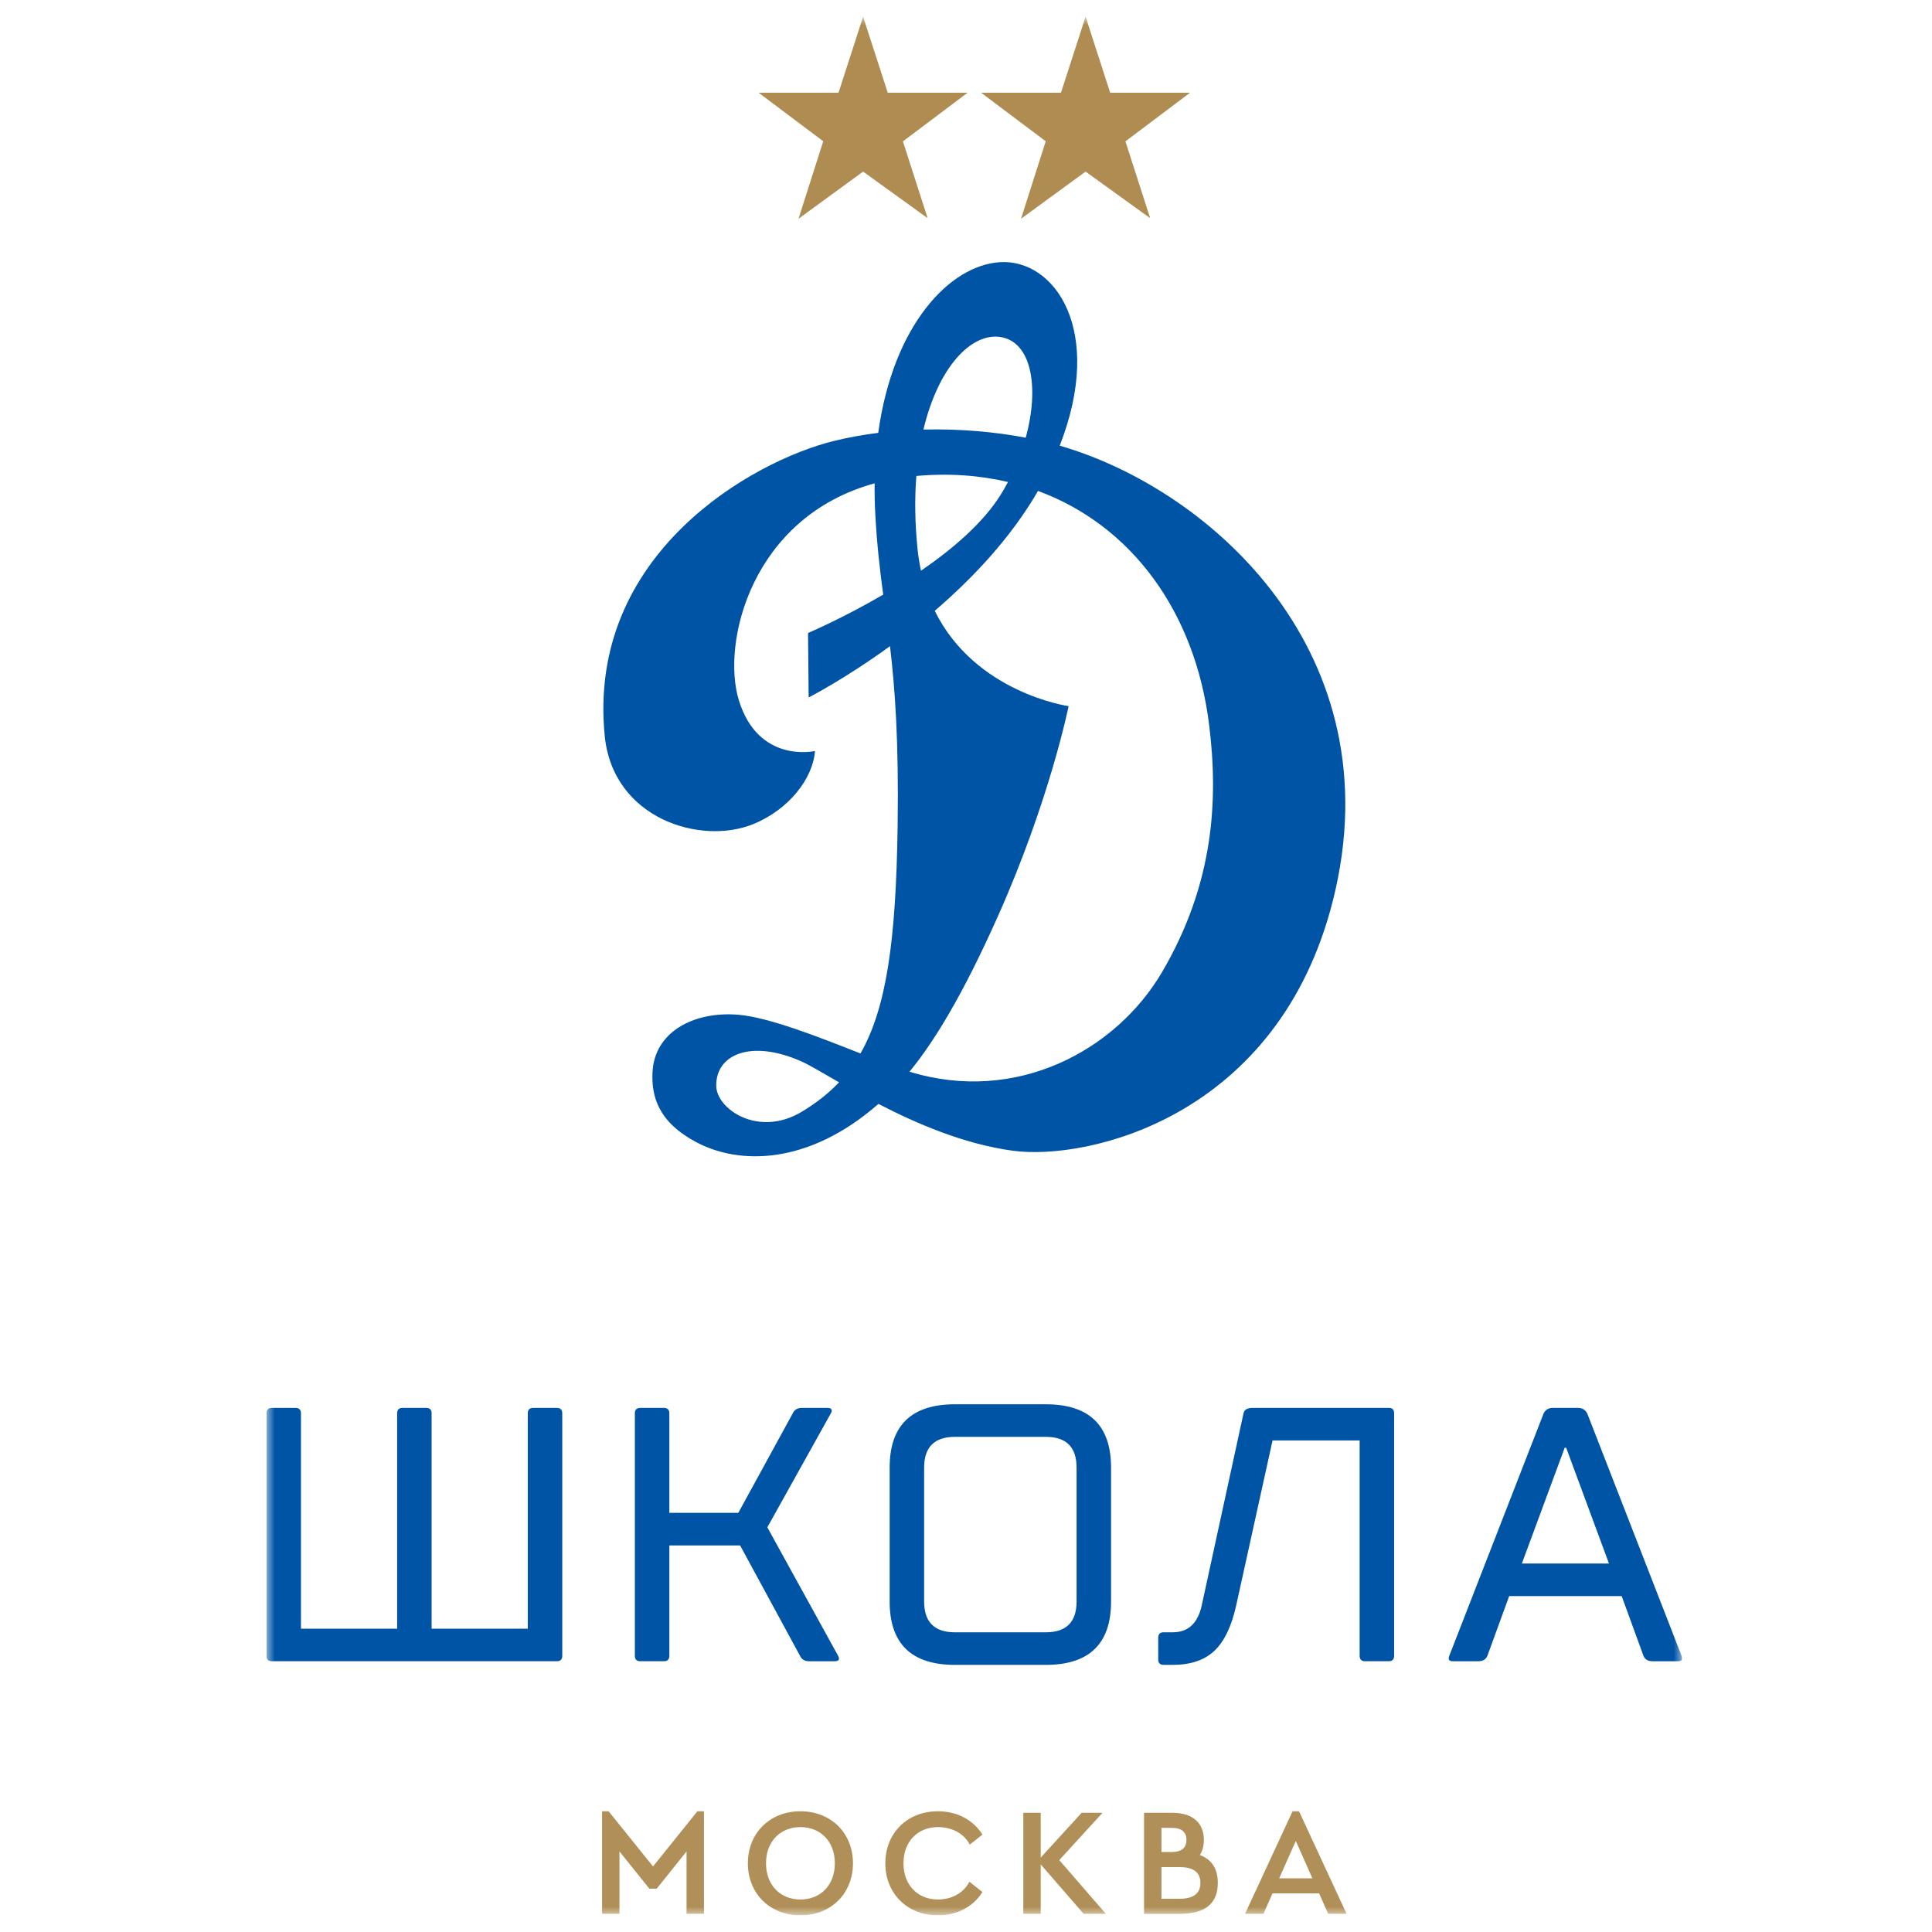 <svg width="116" height="116" viewBox="0 0 116 116" fill="none" xmlns="http://www.w3.org/2000/svg">
<g clip-path="url(#clip0_945_40)">
<mask id="mask0_945_40" style="mask-type:luminance" maskUnits="userSpaceOnUse" x="16" y="1" width="85" height="114">
<path d="M101 1H16V115H101V1Z" fill="white"/>
</mask>
<g mask="url(#mask0_945_40)">
<path d="M63.627 26.76C66.335 19.832 63.329 15.548 60.046 15.741C57.044 15.918 53.618 19.498 52.731 25.99C51.843 26.102 50.955 26.258 50.081 26.472C45.205 27.667 35.227 33.245 36.308 44.178C36.801 49.171 42.081 50.763 45.225 49.481C47.388 48.6 48.821 46.715 48.93 45.091C48.93 45.091 45.546 45.874 44.364 42.052C43.293 38.586 45.131 31.044 52.514 29.02C52.508 29.613 52.519 30.222 52.553 30.851C52.655 32.756 52.834 34.244 53.03 35.701C50.581 37.131 48.516 38.006 48.516 38.006L48.553 41.876C48.553 41.876 50.708 40.78 53.437 38.796C53.734 41.316 53.968 44.412 53.895 49.6C53.798 56.439 53.231 60.514 51.663 63.251C49.183 62.273 46.139 61.066 44.297 60.924C41.588 60.716 39.288 61.996 39.177 64.381C39.112 65.772 39.471 67.363 41.872 68.612C44.366 69.909 48.492 70 52.743 66.28C55.046 67.473 57.893 68.697 60.816 69.092C65.253 69.693 76.782 67.135 80.052 53.981C83.697 39.325 72.815 29.42 63.628 26.759L63.627 26.76ZM60.014 20.227C61.922 20.465 62.429 23.223 61.585 26.279C59.785 25.938 57.66 25.736 55.444 25.791C56.338 22.038 58.293 20.013 60.014 20.227ZM55.096 33.007C54.928 31.396 54.914 29.917 55.019 28.578C56.968 28.403 58.811 28.537 60.522 28.939C60.385 29.198 60.237 29.455 60.08 29.708C59.027 31.399 57.197 32.963 55.298 34.267C55.212 33.866 55.141 33.449 55.095 33.008L55.096 33.007ZM48.166 66.736C45.547 68.329 43.013 66.594 43.003 65.189C42.989 63.275 45.131 62.408 48.102 63.721C48.583 63.934 49.37 64.404 50.378 64.983C49.75 65.646 49.018 66.218 48.166 66.736ZM69.756 58.391C67.011 63.054 61.041 66.316 54.608 64.347C56.064 62.57 57.769 59.82 59.91 55.025C63.017 48.072 64.161 42.398 64.161 42.398C64.161 42.398 58.552 41.613 56.124 36.674C58.386 34.732 60.693 32.3 62.323 29.476C67.906 31.532 71.751 36.692 72.598 43.518C73.16 48.042 72.886 53.072 69.756 58.391Z" fill="#0054A6"/>
<path d="M51.822 1L53.302 5.569H58.093L54.213 8.488L55.697 13.101L51.822 10.302L47.943 13.135L49.428 8.482L45.553 5.569H50.345L51.822 1Z" fill="#AF8C52"/>
<path d="M65.18 1L66.657 5.569H71.448L67.572 8.488L69.058 13.101L65.18 10.302L61.304 13.135L62.787 8.482L58.909 5.569H63.702L65.18 1Z" fill="#AF8C52"/>
<path d="M77.608 108.751L74.753 114.909H75.858L76.404 113.681H79.2L79.746 114.909H80.851L77.996 108.751H77.61H77.608ZM76.805 112.776L77.802 110.533L78.798 112.776H76.805Z" fill="#B09058"/>
<path d="M41.874 108.751L39.208 112.064L36.542 108.751L36.15 108.752V114.909H37.194V111.163L38.987 113.398H39.429L41.221 111.163V114.909H42.266V108.752L41.874 108.751Z" fill="#B09058"/>
<path d="M48.059 108.751C46.22 108.751 44.903 110.064 44.903 111.875C44.903 113.686 46.22 114.999 48.059 114.999C49.898 114.999 51.214 113.686 51.214 111.875C51.214 110.064 49.898 108.751 48.059 108.751ZM48.059 114.048C46.855 114.048 45.993 113.188 45.993 111.875C45.993 110.562 46.855 109.702 48.059 109.702C49.262 109.702 50.125 110.562 50.125 111.875C50.125 113.188 49.262 114.048 48.059 114.048Z" fill="#B09058"/>
<path d="M56.312 115C57.489 115 58.448 114.463 58.987 113.6L58.205 112.981C57.855 113.663 57.14 114.048 56.312 114.048C55.109 114.048 54.246 113.188 54.246 111.875C54.246 110.562 55.109 109.702 56.312 109.702C57.141 109.702 57.877 110.071 58.226 110.753L58.987 110.151C58.449 109.29 57.489 108.751 56.312 108.751C54.473 108.751 53.156 110.064 53.156 111.875C53.156 113.686 54.473 114.999 56.312 114.999V115Z" fill="#B09058"/>
<path d="M66.197 108.842H64.942L62.486 111.533V108.842H61.441V114.909H62.486V111.94L65.063 114.909H66.397L63.602 111.684L66.197 108.842Z" fill="#B09058"/>
<path d="M72.044 111.38C72.203 111.13 72.281 110.823 72.281 110.472C72.281 109.49 71.666 108.86 70.424 108.842H68.69V114.91H70.876C72.451 114.895 73.118 114.218 73.118 113.053C73.118 112.235 72.788 111.656 72.043 111.381L72.044 111.38ZM69.735 109.748H70.37C70.965 109.748 71.237 110.02 71.237 110.473C71.237 110.925 70.965 111.197 70.37 111.197H69.735V109.748ZM70.825 114.004H69.735V112.103H70.825C71.711 112.103 72.074 112.465 72.074 113.053C72.074 113.642 71.711 114.004 70.825 114.004Z" fill="#B09058"/>
<path d="M33.433 99.743H16.327C16.109 99.743 16 99.635 16 99.417V84.858C16 84.641 16.109 84.532 16.327 84.532H17.743C17.961 84.532 18.07 84.641 18.07 84.858V97.788H23.845V84.858C23.845 84.641 23.954 84.532 24.172 84.532H25.588C25.806 84.532 25.915 84.641 25.915 84.858V97.788H31.689V84.858C31.689 84.641 31.799 84.532 32.016 84.532H33.432C33.65 84.532 33.759 84.641 33.759 84.858V99.417C33.759 99.635 33.65 99.743 33.432 99.743H33.433Z" fill="#0054A6"/>
<path d="M40.188 92.79V99.417C40.188 99.635 40.079 99.743 39.861 99.743H38.445C38.227 99.743 38.118 99.635 38.118 99.417V84.858C38.118 84.641 38.227 84.532 38.445 84.532H39.861C40.079 84.532 40.188 84.641 40.188 84.858V90.834H44.329L47.598 84.858C47.699 84.641 47.881 84.532 48.142 84.532H49.668C49.929 84.532 50.002 84.641 49.886 84.858L46.072 91.703L50.322 99.418C50.437 99.635 50.365 99.744 50.104 99.744H48.578C48.317 99.744 48.135 99.635 48.034 99.418L44.438 92.791L40.188 92.79Z" fill="#0054A6"/>
<path d="M53.416 96.158V88.118C53.416 85.582 54.724 84.315 57.339 84.315H62.786C65.401 84.315 66.709 85.582 66.709 88.118V96.158C66.709 98.693 65.402 99.962 62.786 99.962H57.339C54.724 99.962 53.416 98.693 53.416 96.158ZM64.639 96.158V88.118C64.639 86.887 64.021 86.27 62.786 86.27H57.339C56.104 86.27 55.486 86.886 55.486 88.118V96.158C55.486 97.39 56.104 98.006 57.339 98.006H62.786C64.02 98.006 64.639 97.39 64.639 96.158Z" fill="#0054A6"/>
<path d="M69.869 98.005H70.413C71.343 98.005 71.924 97.462 72.157 96.376L74.662 84.858C74.706 84.641 74.887 84.532 75.207 84.532H83.4C83.604 84.532 83.706 84.641 83.706 84.858V99.417C83.706 99.635 83.596 99.743 83.379 99.743H81.962C81.745 99.743 81.635 99.635 81.635 99.417V86.487H76.406L74.226 96.375C73.95 97.635 73.514 98.548 72.918 99.113C72.323 99.678 71.487 99.961 70.413 99.961H69.868C69.65 99.961 69.541 99.852 69.541 99.635V98.331C69.541 98.113 69.65 98.004 69.868 98.004L69.869 98.005Z" fill="#0054A6"/>
<path d="M97.368 95.832H90.613L89.305 99.418C89.218 99.635 89.037 99.744 88.76 99.744H87.235C87.003 99.744 86.93 99.635 87.017 99.418L92.683 84.859C92.799 84.642 92.981 84.532 93.228 84.532H94.753C95 84.532 95.181 84.642 95.298 84.859L100.964 99.418C101.051 99.635 100.979 99.744 100.746 99.744H99.221C98.945 99.744 98.763 99.635 98.676 99.418L97.368 95.832ZM91.375 93.876H96.605L94.034 86.923H93.947L91.375 93.876Z" fill="#0054A6"/>
</g>
</g>
<defs>
<clipPath id="clip0_945_40">
<rect width="85" height="114" fill="white" transform="translate(16 1)"/>
</clipPath>
</defs>
</svg>
